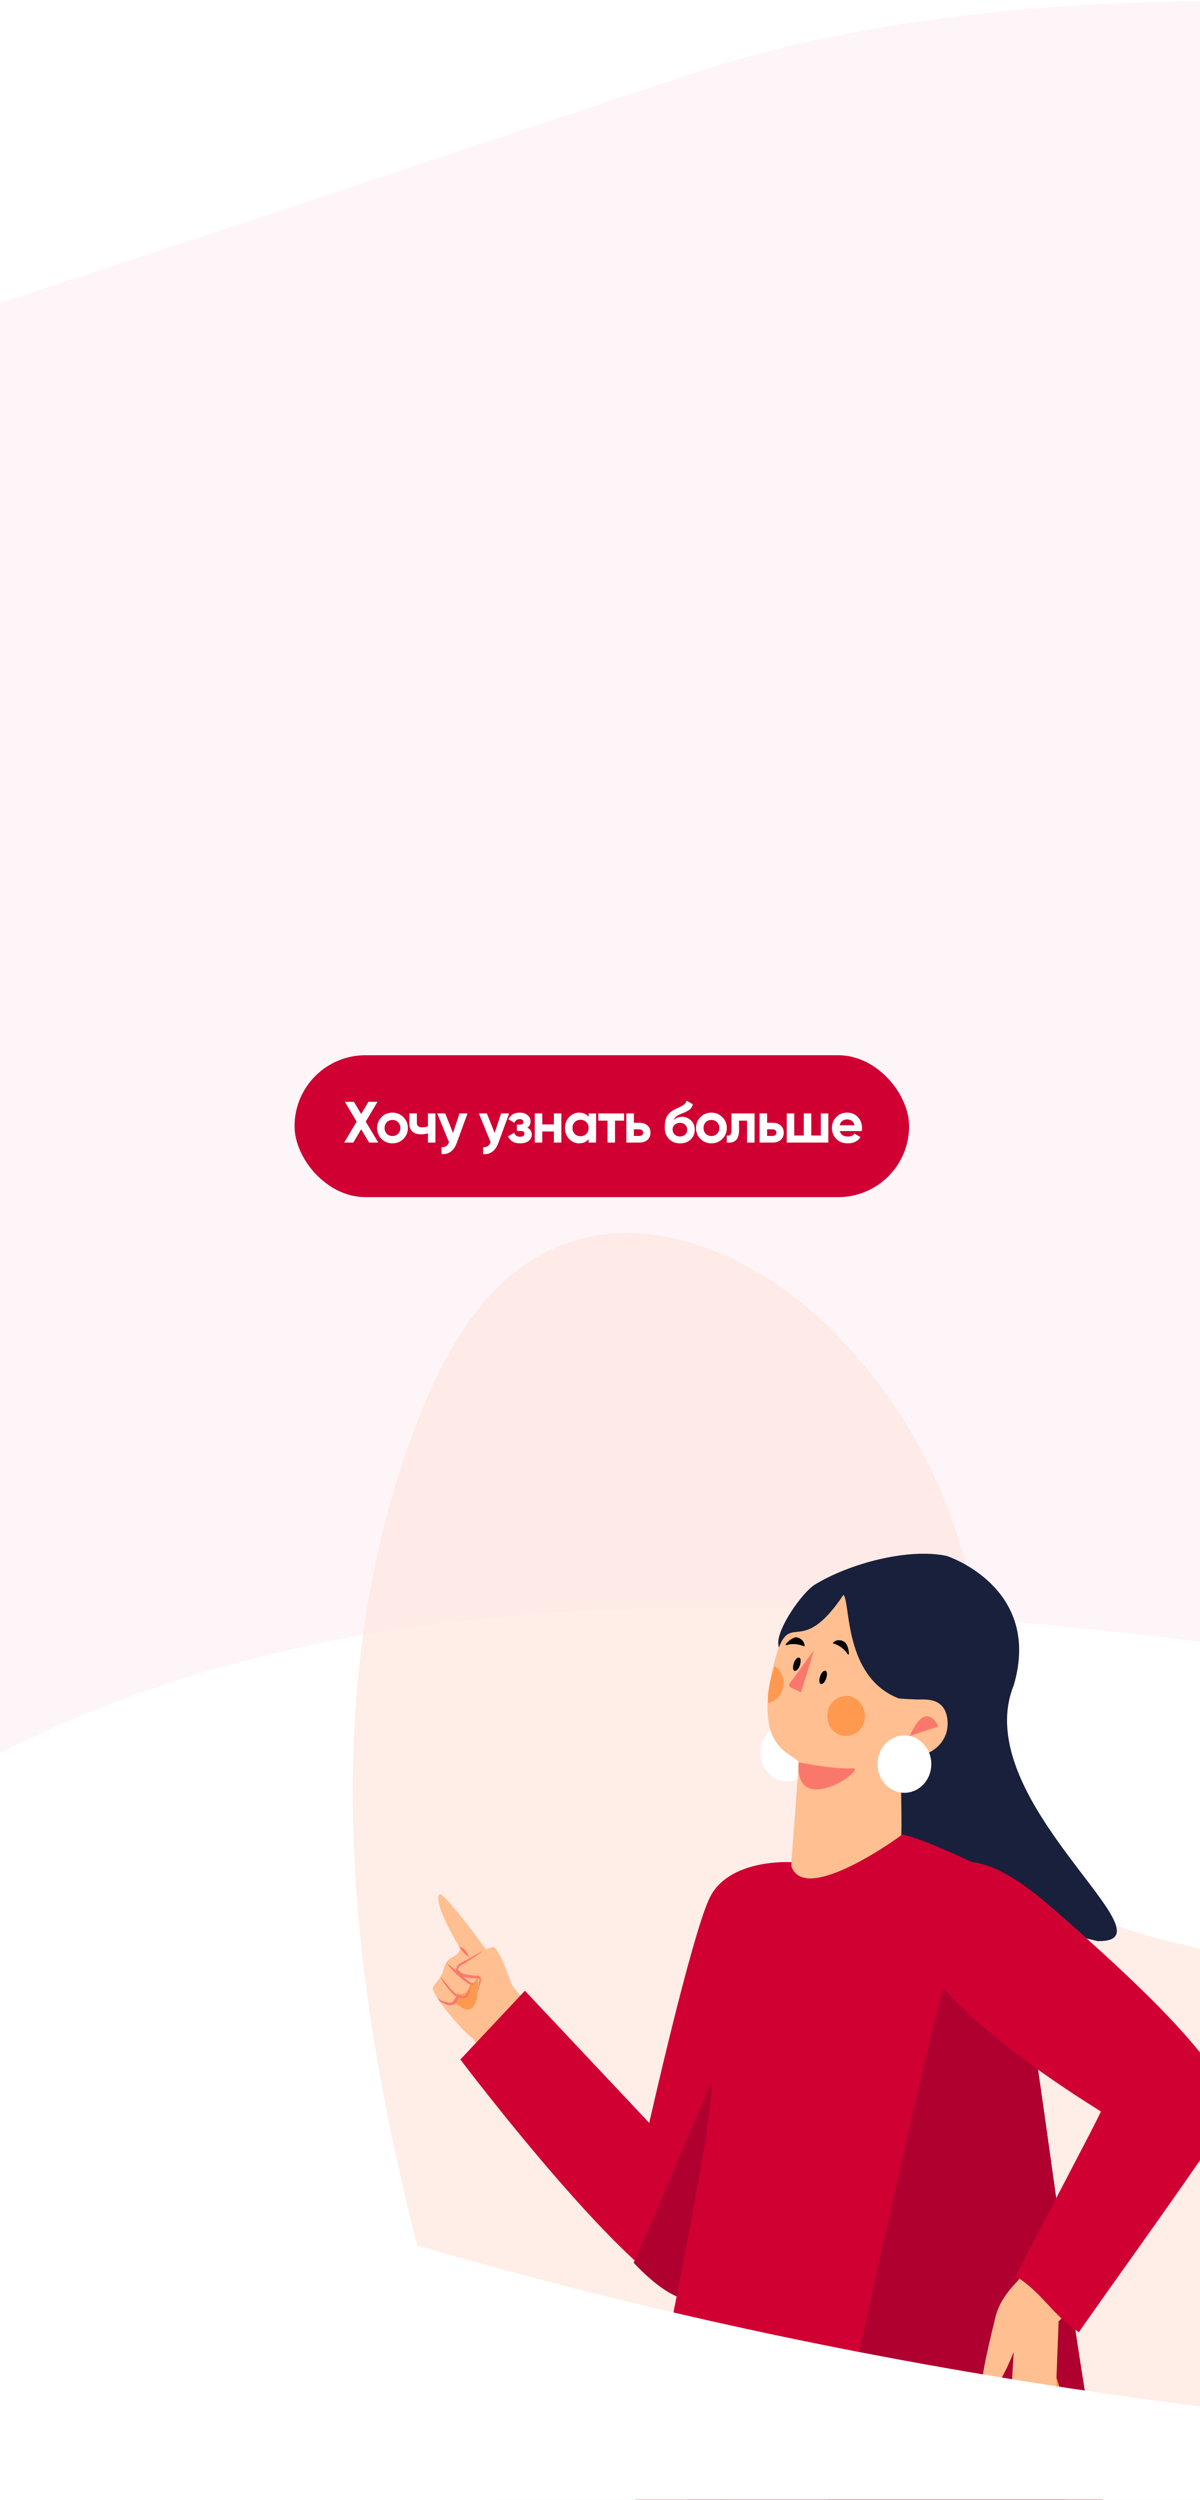<?xml version="1.0" encoding="UTF-8"?> <svg xmlns="http://www.w3.org/2000/svg" width="330" height="687" viewBox="0 0 330 687" fill="none"><g clip-path="url(#clip0_3535_421)"><rect width="330" height="687" fill="white"></rect><path d="M0 481.774C342.5 307 992.5 784 1920 403V-3C1920 -3 1733 140.724 1525.5 83.224C1318 25.724 1237.5 40.724 1123 83.224C1008.5 125.724 850 136.509 729 83.224C608 29.94 348.5 -32.5 189.5 20.5C30.5 73.5 0 83.224 0 83.224V481.774Z" fill="#D00032" fill-opacity="0.04"></path><g opacity="0.84"><path opacity="0.84" d="M248.452 801.882C281.651 805.662 314.85 788.405 336.709 762.931C358.568 737.621 370.565 705.243 378.619 672.702C384.7 647.885 388.808 621.753 383.549 596.607C378.29 571.462 362.348 547.466 338.352 538.263C326.848 533.825 313.864 533.003 303.017 527.251C272.776 510.816 273.927 468.413 266.695 434.721C260.943 408.096 246.973 383.279 227.415 364.214C207.858 345.314 178.439 332.002 153.293 342.684C134.063 350.738 122.559 370.624 114.999 390.182C79.664 480.904 102.344 583.295 131.763 676.153C144.089 715.269 196.682 794.815 237.276 799.746" fill="#FFE5DE"></path></g><path d="M224.557 514.561L214.038 451.944C213.545 447.67 220.612 437.644 224.064 435.508C233.432 429.756 249.702 425.318 260.385 427.619C260.385 427.619 286.681 436.166 278.793 463.119C265.973 494.839 324.647 533.955 301.802 533.462" fill="#18203C"></path><path d="M216.503 489.58C220.588 489.58 223.899 486.049 223.899 481.692C223.899 477.335 220.588 473.803 216.503 473.803C212.419 473.803 209.107 477.335 209.107 481.692C209.107 486.049 212.419 489.58 216.503 489.58Z" fill="white"></path><path d="M247.072 466.735C247.566 466.899 252.167 467.064 252.66 467.064C254.797 467.064 259.892 466.571 260.549 472.652C261.207 478.897 255.783 482.348 252.496 482.513C251.51 482.513 249.373 482.841 248.716 483.499C246.744 485.8 248.88 503.878 247.237 510.288C243.785 524.258 251.017 517.684 251.017 517.684C251.017 517.684 204.177 571.263 217.161 517.684C217.161 517.684 219.79 484.321 219.626 484.156C216.996 481.362 206.806 480.048 213.052 456.381C217.161 440.931 219.626 456.71 231.952 438.302C233.924 440.274 231.952 460.818 247.072 466.735Z" fill="#FFBF91"></path><path d="M258.084 474.461C258.084 474.461 254.633 466.736 250.195 477.09L258.084 474.461Z" fill="#FA786B"></path><path d="M232.773 466.077C229.979 466.077 227.514 468.378 227.514 471.5C227.514 474.623 229.65 477.089 232.609 477.089C235.403 477.089 237.868 474.787 237.868 471.665C237.868 468.706 235.567 466.077 232.773 466.077ZM211.243 468.049C213.544 467.556 215.352 465.42 215.516 462.789C215.516 460.653 214.53 458.845 213.051 457.859C213.051 458.024 210.75 464.105 211.243 468.049Z" fill="#FF9950"></path><path d="M223.899 453.423L220.283 465.092L217.489 463.777C216.996 463.613 216.832 462.791 217.325 462.462L223.899 453.423Z" fill="#FA786B"></path><path d="M233.102 454.573C233.759 455.559 233.431 452.108 232.28 451.286C231.13 450.464 229.651 450.629 228.993 451.615C228.993 451.615 231.458 452.108 233.102 454.573ZM216.337 452.108C215.186 452.437 217.652 449.971 218.966 449.971C220.281 450.136 221.267 451.121 221.267 452.437C221.267 452.601 218.966 451.287 216.337 452.108ZM227.187 461.312C226.858 462.298 226.201 462.955 225.708 462.791C225.215 462.626 225.215 461.641 225.544 460.654C225.872 459.668 226.53 459.011 227.023 459.175C227.516 459.339 227.516 460.325 227.187 461.312ZM219.955 457.695C219.626 458.681 218.968 459.339 218.475 459.175C217.982 459.01 217.982 458.025 218.311 457.038C218.64 456.052 219.297 455.394 219.79 455.558C220.283 455.723 220.283 456.709 219.955 457.695Z" fill="black"></path><path d="M219.626 484.321C219.626 484.321 229.323 486.293 234.253 485.964C239.348 485.636 218.476 500.263 219.626 484.321Z" fill="#FA786B"></path><path d="M248.716 492.704C252.801 492.704 256.112 489.172 256.112 484.815C256.112 480.458 252.801 476.926 248.716 476.926C244.632 476.926 241.32 480.458 241.32 484.815C241.32 489.172 244.632 492.704 248.716 492.704Z" fill="white"></path><path d="M268.108 611.036C277.805 629.444 282.9 642.92 288.488 666.258C294.898 693.376 340.752 920.674 343.875 970.144C335.328 970.637 316.592 972.609 311.662 972.281C295.72 922.975 245.592 764.54 238.69 733.478C237.704 728.712 230.801 729.698 231.294 734.628C235.238 770.128 228.993 910.484 230.472 971.13C226.363 973.431 202.039 972.281 197.109 971.623C191.849 910.813 167.197 684.501 209.106 610.05C228.336 607.256 248.551 610.379 268.108 611.036Z" fill="#111629"></path><path d="M215.681 610.873C215.681 610.873 195.795 663.301 195.795 727.562C195.795 791.659 203.191 961.763 203.191 961.763M330.07 956.995L257.92 612.843" stroke="#325081" stroke-width="0.472" stroke-miterlimit="10"></path><path d="M210.422 608.407L293.584 687.295C293.584 687.295 281.257 638.483 267.123 610.05L210.422 608.407Z" fill="black"></path><path d="M130.053 560.252C130.053 560.252 181.823 637.169 193.821 628.13C193.821 628.13 207.791 617.611 200.724 574.551C200.724 570.442 200.724 567.484 200.888 566.826C200.888 566.826 203.846 524.424 210.42 515.549C211.078 514.563 213.214 512.755 213.05 512.755C193.164 507.496 185.603 561.074 180.18 585.891C180.015 586.877 142.05 547.269 142.05 547.269C142.05 547.269 122.164 519.165 120.849 520.644C118.877 522.945 126.601 535.6 126.601 535.6C126.601 535.6 126.108 537.079 124.629 537.736C123.149 538.394 122.329 539.544 121.835 541.681C121.342 543.817 119.37 545.132 119.041 546.283C118.384 547.433 125.779 556.965 130.053 560.252Z" fill="#FFBF91"></path><path d="M141.229 546.939C141.229 546.939 137.285 534.777 135.477 535.106C133.834 535.435 126.437 538.886 126.602 542.009C126.767 545.132 133.176 542.502 133.176 542.502C133.176 542.502 132.026 549.405 135.149 550.226C138.436 551.048 141.229 546.939 141.229 546.939Z" fill="#FFBF91"></path><path d="M131.368 541.844C131.368 541.844 131.532 544.966 129.231 545.459C129.231 545.459 128.738 548.747 125.78 547.925C125.78 547.925 126.601 549.404 124.794 549.733C124.629 549.897 132.518 558.936 131.368 541.844Z" fill="#FF9950"></path><path d="M132.846 536.092C131.531 537.242 130.052 538.065 128.573 539.051C127.915 539.544 127.093 539.872 126.436 540.365C125.943 540.858 125.779 541.187 126.272 541.68C126.601 542.173 127.422 542.503 128.244 542.667C129.066 542.831 129.888 542.83 130.709 542.995H131.367C131.696 542.995 132.024 543.159 132.189 543.652C132.353 544.145 132.189 544.31 132.189 544.639L132.024 545.296C131.696 546.118 131.531 546.94 131.202 547.762L131.696 545.296C131.696 544.803 131.86 544.475 131.86 543.982C131.696 543.653 131.202 543.652 130.71 543.652C129.066 543.652 127.094 543.488 125.779 542.337C125.45 542.008 125.286 541.516 125.45 541.023C125.615 540.53 125.779 540.201 126.108 539.872C126.765 539.379 127.587 539.05 128.408 538.557L132.846 536.092ZM126.272 535.104C126.766 535.104 126.93 535.268 127.258 535.432C127.588 535.597 127.752 535.761 128.08 536.09C128.245 536.418 128.409 536.583 128.573 536.911C128.738 537.24 128.902 537.569 128.902 537.898C127.916 537.076 126.93 536.09 126.272 535.104ZM122.822 539.544C123.644 540.037 124.302 540.694 124.959 541.188C125.616 541.681 126.274 542.338 126.931 542.831C127.588 543.488 128.246 543.981 128.903 544.475C129.232 544.803 129.561 544.967 129.889 544.967C130.218 545.131 130.711 544.968 131.039 544.803C130.711 545.132 130.218 545.46 129.889 545.46C129.396 545.46 128.903 545.295 128.575 544.967C127.753 544.474 127.095 543.981 126.438 543.324C125.123 542.338 123.973 541.023 122.822 539.544Z" fill="#FA786B"></path><path d="M129.398 545.457C129.398 546.443 129.398 547.758 128.412 548.744C127.918 549.237 127.097 549.237 126.439 549.073C125.782 548.908 125.289 548.58 124.796 548.251C123.974 547.429 123.316 546.607 122.659 545.786C122.002 544.964 121.509 543.978 121.016 542.992L122.988 545.457C123.645 546.279 124.303 547.1 125.124 547.758C125.946 548.415 127.097 548.908 127.918 548.415C128.904 547.594 129.068 546.443 129.398 545.457Z" fill="#FA786B"></path><path d="M125.946 547.431C126.111 548.079 126.111 548.756 125.946 549.403C125.782 549.732 125.782 550.06 125.453 550.389C125.289 550.553 125.124 550.718 124.796 550.882C124.631 550.882 124.466 551.046 124.138 551.046C123.316 551.211 122.495 550.882 122.002 550.553L121.016 550.06C120.686 549.732 120.523 549.403 120.523 549.074L121.18 549.732C121.509 549.896 121.837 549.896 122.002 550.06C122.659 550.225 123.152 550.389 123.81 550.389C124.467 550.389 124.796 549.732 125.124 549.239C125.617 548.746 125.782 548.088 125.946 547.431Z" fill="#FA786B"></path><path d="M217.652 511.769C217.652 511.769 200.067 510.619 194.972 521.959C189.877 533.135 178.537 583.426 178.537 583.426L144.35 547.105L126.6 566.005C126.6 566.005 179.522 636.019 192.505 631.581C205.489 627.308 217.816 527.218 217.652 511.769Z" fill="#D00032"></path><path d="M213.71 525.574C205.492 550.72 194.152 575.208 183.962 599.532C180.84 607.092 177.552 614.488 174.266 621.884C180.511 628.458 187.249 633.389 192.344 631.745C204.013 627.801 215.189 545.954 217.161 518.671C216.143 521.036 214.991 523.341 213.71 525.574Z" fill="#AF002F"></path><path d="M217.488 512.426C217.981 513.905 194.972 558.773 195.629 573.072C196.287 587.535 168.511 716.386 167.689 718.523C167.689 718.523 284.214 718.194 308.867 718.523C286.022 595.095 286.022 543.324 272.546 514.234C272.546 514.234 252.988 504.702 248.057 504.209C248.222 504.209 220.611 524.424 217.488 512.426Z" fill="#D00032"></path><path d="M272.71 514.232C272.71 514.232 270.245 513.082 266.958 511.438C264.164 530.339 258.412 548.911 254.138 567.482C248.541 591.383 243.118 615.325 237.868 639.304C232.115 665.6 226.527 692.061 220.939 718.357C255.125 718.357 295.391 718.357 308.867 718.521C286.023 595.093 286.023 543.323 272.71 514.232Z" fill="#AF002F"></path><path d="M289.309 651.794C288.652 646.7 292.267 658.204 296.212 673.324C297.362 678.091 291.774 676.447 286.844 661.82L289.309 651.794Z" fill="#FF9950"></path><path d="M333.518 584.577C337.133 578.003 337.298 573.73 332.86 567.813C325.465 557.459 310.673 542.832 287.828 523.109C263.011 501.744 255.615 526.89 255.615 526.89C255.615 526.89 298.018 575.538 302.62 580.304C297.196 591.808 287.335 615.475 280.432 625.993C280.104 626.651 279.611 627.144 279.117 627.637C276.652 630.267 274.516 633.389 273.694 637.005C271.557 645.716 268.27 659.357 270.736 658.864C274.187 658.206 278.789 646.373 278.789 646.373C278.789 646.373 276.159 678.586 281.583 679.243C282.076 678.586 286.513 658.371 285.856 654.755C285.856 654.755 284.048 678.421 285.856 679.901C290.458 683.845 289.636 677.107 289.636 677.107L291.115 637.991C291.279 637.827 320.698 608.408 333.518 584.577Z" fill="#FFBF91"></path><path d="M302.785 580.303C301.799 582.604 280.762 622.541 279.283 625.499C287.007 630.43 289.144 636.018 296.704 640.948C300.977 634.539 332.861 590.493 335.819 584.74C339.435 578.166 336.97 573.729 332.697 567.648C325.301 557.294 310.509 542.666 287.665 522.944C262.847 501.578 256.931 517.192 256.931 517.192C256.931 517.192 224.718 531.49 302.785 580.303Z" fill="#D00032"></path><g filter="url(#filter0_d_3535_421)"><path d="M1200 622.625C1042.81 549.5 867.499 663.875 540.938 668.875C214.375 673.875 0 572 0 572V1050.75C0 1050.75 61.562 1115.75 179.688 1122C297.812 1128.25 399.062 1081.06 540.938 1092.94C682.812 1104.81 764.375 1138.88 896.875 1122C1029.38 1105.12 1200 1042.31 1200 1042.31V622.625Z" fill="white"></path></g><rect x="81" y="290" width="169" height="39" rx="19.5" fill="#D00032"></rect><path d="M104.015 314H101.503L99.327 310.352L97.151 314H94.655L98.079 308.256L94.831 302.8H97.327L99.327 306.16L101.327 302.8H103.823L100.575 308.24L104.015 314ZM110.93 313.008C110.109 313.819 109.106 314.224 107.922 314.224C106.738 314.224 105.736 313.819 104.914 313.008C104.104 312.187 103.698 311.184 103.698 310C103.698 308.816 104.104 307.819 104.914 307.008C105.736 306.187 106.738 305.776 107.922 305.776C109.106 305.776 110.109 306.187 110.93 307.008C111.752 307.819 112.162 308.816 112.162 310C112.162 311.184 111.752 312.187 110.93 313.008ZM106.37 311.584C106.786 312 107.304 312.208 107.922 312.208C108.541 312.208 109.058 312 109.474 311.584C109.89 311.168 110.098 310.64 110.098 310C110.098 309.36 109.89 308.832 109.474 308.416C109.058 308 108.541 307.792 107.922 307.792C107.304 307.792 106.786 308 106.37 308.416C105.965 308.832 105.762 309.36 105.762 310C105.762 310.64 105.965 311.168 106.37 311.584ZM117.682 306H119.746V314H117.682V311.456C117.085 311.648 116.45 311.744 115.778 311.744C114.808 311.744 114.029 311.499 113.442 311.008C112.866 310.517 112.578 309.803 112.578 308.864V306H114.642V308.624C114.642 309.424 115.138 309.824 116.13 309.824C116.706 309.824 117.224 309.723 117.682 309.52V306ZM126.355 306H128.563L125.651 314C124.84 316.251 123.432 317.317 121.427 317.2V315.28C121.971 315.291 122.397 315.189 122.707 314.976C123.027 314.763 123.283 314.405 123.475 313.904L120.243 306H122.435L124.579 311.376L126.355 306ZM137.801 306H140.009L137.097 314C136.286 316.251 134.878 317.317 132.873 317.2V315.28C133.417 315.291 133.844 315.189 134.153 314.976C134.473 314.763 134.729 314.405 134.921 313.904L131.689 306H133.881L136.025 311.376L137.801 306ZM145.027 309.92C145.838 310.315 146.243 310.949 146.243 311.824C146.243 312.507 145.961 313.077 145.395 313.536C144.83 313.995 144.035 314.224 143.011 314.224C141.39 314.224 140.286 313.584 139.699 312.304L141.379 311.312C141.635 312.037 142.185 312.4 143.027 312.4C143.411 312.4 143.705 312.325 143.907 312.176C144.121 312.027 144.227 311.824 144.227 311.568C144.227 311.077 143.913 310.832 143.283 310.832H142.147V309.072H143.011C143.63 309.072 143.939 308.827 143.939 308.336C143.939 308.101 143.849 307.915 143.667 307.776C143.486 307.637 143.246 307.568 142.947 307.568C142.254 307.568 141.758 307.904 141.459 308.576L139.795 307.616C140.403 306.389 141.443 305.776 142.915 305.776C143.833 305.776 144.558 306.011 145.091 306.48C145.635 306.939 145.907 307.499 145.907 308.16C145.907 308.939 145.614 309.525 145.027 309.92ZM152.31 306H154.374V314H152.31V310.96H149.126V314H147.062V306H149.126V309.024H152.31V306ZM161.866 306H163.93V314H161.866V313.056C161.247 313.835 160.378 314.224 159.258 314.224C158.191 314.224 157.274 313.819 156.506 313.008C155.748 312.187 155.37 311.184 155.37 310C155.37 308.816 155.748 307.819 156.506 307.008C157.274 306.187 158.191 305.776 159.258 305.776C160.378 305.776 161.247 306.165 161.866 306.944V306ZM158.058 311.632C158.474 312.048 159.002 312.256 159.642 312.256C160.282 312.256 160.81 312.048 161.226 311.632C161.652 311.205 161.866 310.661 161.866 310C161.866 309.339 161.652 308.8 161.226 308.384C160.81 307.957 160.282 307.744 159.642 307.744C159.002 307.744 158.474 307.957 158.058 308.384C157.642 308.8 157.434 309.339 157.434 310C157.434 310.661 157.642 311.205 158.058 311.632ZM171.625 306V307.984H169.129V314H167.065V307.984H164.537V306H171.625ZM175.863 308.56C176.77 308.56 177.501 308.811 178.055 309.312C178.61 309.803 178.887 310.459 178.887 311.28C178.887 312.101 178.61 312.763 178.055 313.264C177.501 313.755 176.77 314 175.863 314H172.247V306H174.311V308.56H175.863ZM175.879 312.176C176.167 312.176 176.402 312.096 176.583 311.936C176.775 311.765 176.871 311.547 176.871 311.28C176.871 311.013 176.775 310.795 176.583 310.624C176.402 310.453 176.167 310.368 175.879 310.368H174.311V312.176H175.879ZM187.017 314.224C185.758 314.224 184.74 313.819 183.961 313.008C183.193 312.197 182.809 311.168 182.809 309.92C182.809 308.555 183.012 307.504 183.417 306.768C183.822 306.021 184.638 305.344 185.865 304.736C186.046 304.651 186.302 304.533 186.633 304.384C186.964 304.224 187.188 304.112 187.305 304.048C187.433 303.984 187.604 303.888 187.817 303.76C188.03 303.632 188.18 303.52 188.265 303.424C188.361 303.317 188.462 303.184 188.569 303.024C188.676 302.864 188.761 302.688 188.825 302.496L190.521 303.472C190.382 304.123 190.068 304.629 189.577 304.992C189.097 305.344 188.372 305.707 187.401 306.08C186.718 306.347 186.222 306.613 185.913 306.88C185.604 307.147 185.38 307.467 185.241 307.84C185.838 307.232 186.638 306.928 187.641 306.928C188.526 306.928 189.316 307.253 190.009 307.904C190.702 308.544 191.049 309.397 191.049 310.464C191.049 311.563 190.676 312.464 189.929 313.168C189.193 313.872 188.222 314.224 187.017 314.224ZM185.545 311.792C185.94 312.155 186.425 312.336 187.001 312.336C187.577 312.336 188.052 312.16 188.425 311.808C188.798 311.456 188.985 311.008 188.985 310.464C188.985 309.92 188.798 309.472 188.425 309.12C188.052 308.757 187.572 308.576 186.985 308.576C186.462 308.576 185.993 308.741 185.577 309.072C185.172 309.403 184.969 309.845 184.969 310.4C184.969 310.965 185.161 311.429 185.545 311.792ZM198.639 313.008C197.818 313.819 196.815 314.224 195.631 314.224C194.447 314.224 193.444 313.819 192.623 313.008C191.812 312.187 191.407 311.184 191.407 310C191.407 308.816 191.812 307.819 192.623 307.008C193.444 306.187 194.447 305.776 195.631 305.776C196.815 305.776 197.818 306.187 198.639 307.008C199.46 307.819 199.871 308.816 199.871 310C199.871 311.184 199.46 312.187 198.639 313.008ZM194.079 311.584C194.495 312 195.012 312.208 195.631 312.208C196.25 312.208 196.767 312 197.183 311.584C197.599 311.168 197.807 310.64 197.807 310C197.807 309.36 197.599 308.832 197.183 308.416C196.767 308 196.25 307.792 195.631 307.792C195.012 307.792 194.495 308 194.079 308.416C193.674 308.832 193.471 309.36 193.471 310C193.471 310.64 193.674 311.168 194.079 311.584ZM207.504 306V314H205.44V307.984H203.232V310.656C203.232 313.131 202.107 314.245 199.856 314V312.064C200.283 312.171 200.608 312.101 200.832 311.856C201.056 311.6 201.168 311.163 201.168 310.544V306H207.504ZM212.51 308.56C213.417 308.56 214.148 308.811 214.702 309.312C215.257 309.803 215.534 310.459 215.534 311.28C215.534 312.101 215.257 312.763 214.702 313.264C214.148 313.755 213.417 314 212.51 314H208.894V306H210.958V308.56H212.51ZM212.526 312.176C212.814 312.176 213.049 312.096 213.23 311.936C213.422 311.765 213.518 311.547 213.518 311.28C213.518 311.013 213.422 310.795 213.23 310.624C213.049 310.453 212.814 310.368 212.526 310.368H210.958V312.176H212.526ZM225.728 306H227.792V314H216.352V306H218.416V312.064H221.04V306H223.104V312.064H225.728V306ZM230.944 310.848C231.221 311.851 231.973 312.352 233.2 312.352C233.989 312.352 234.587 312.085 234.992 311.552L236.656 312.512C235.867 313.653 234.704 314.224 233.168 314.224C231.845 314.224 230.784 313.824 229.984 313.024C229.184 312.224 228.784 311.216 228.784 310C228.784 308.795 229.179 307.792 229.968 306.992C230.757 306.181 231.771 305.776 233.008 305.776C234.181 305.776 235.147 306.181 235.904 306.992C236.672 307.803 237.056 308.805 237.056 310C237.056 310.267 237.029 310.549 236.976 310.848H230.944ZM230.912 309.248H234.992C234.875 308.704 234.629 308.299 234.256 308.032C233.893 307.765 233.477 307.632 233.008 307.632C232.453 307.632 231.995 307.776 231.632 308.064C231.269 308.341 231.029 308.736 230.912 309.248Z" fill="white"></path></g><defs><filter id="filter0_d_3535_421" x="-16.3" y="559.7" width="1232.6" height="587.204" filterUnits="userSpaceOnUse" color-interpolation-filters="sRGB"><feFlood flood-opacity="0" result="BackgroundImageFix"></feFlood><feColorMatrix in="SourceAlpha" type="matrix" values="0 0 0 0 0 0 0 0 0 0 0 0 0 0 0 0 0 0 127 0" result="hardAlpha"></feColorMatrix><feOffset dy="4"></feOffset><feGaussianBlur stdDeviation="8.15"></feGaussianBlur><feComposite in2="hardAlpha" operator="out"></feComposite><feColorMatrix type="matrix" values="0 0 0 0 0 0 0 0 0 0 0 0 0 0 0 0 0 0 0.25 0"></feColorMatrix><feBlend mode="normal" in2="BackgroundImageFix" result="effect1_dropShadow_3535_421"></feBlend><feBlend mode="normal" in="SourceGraphic" in2="effect1_dropShadow_3535_421" result="shape"></feBlend></filter><clipPath id="clip0_3535_421"><rect width="330" height="687" fill="white"></rect></clipPath></defs></svg> 